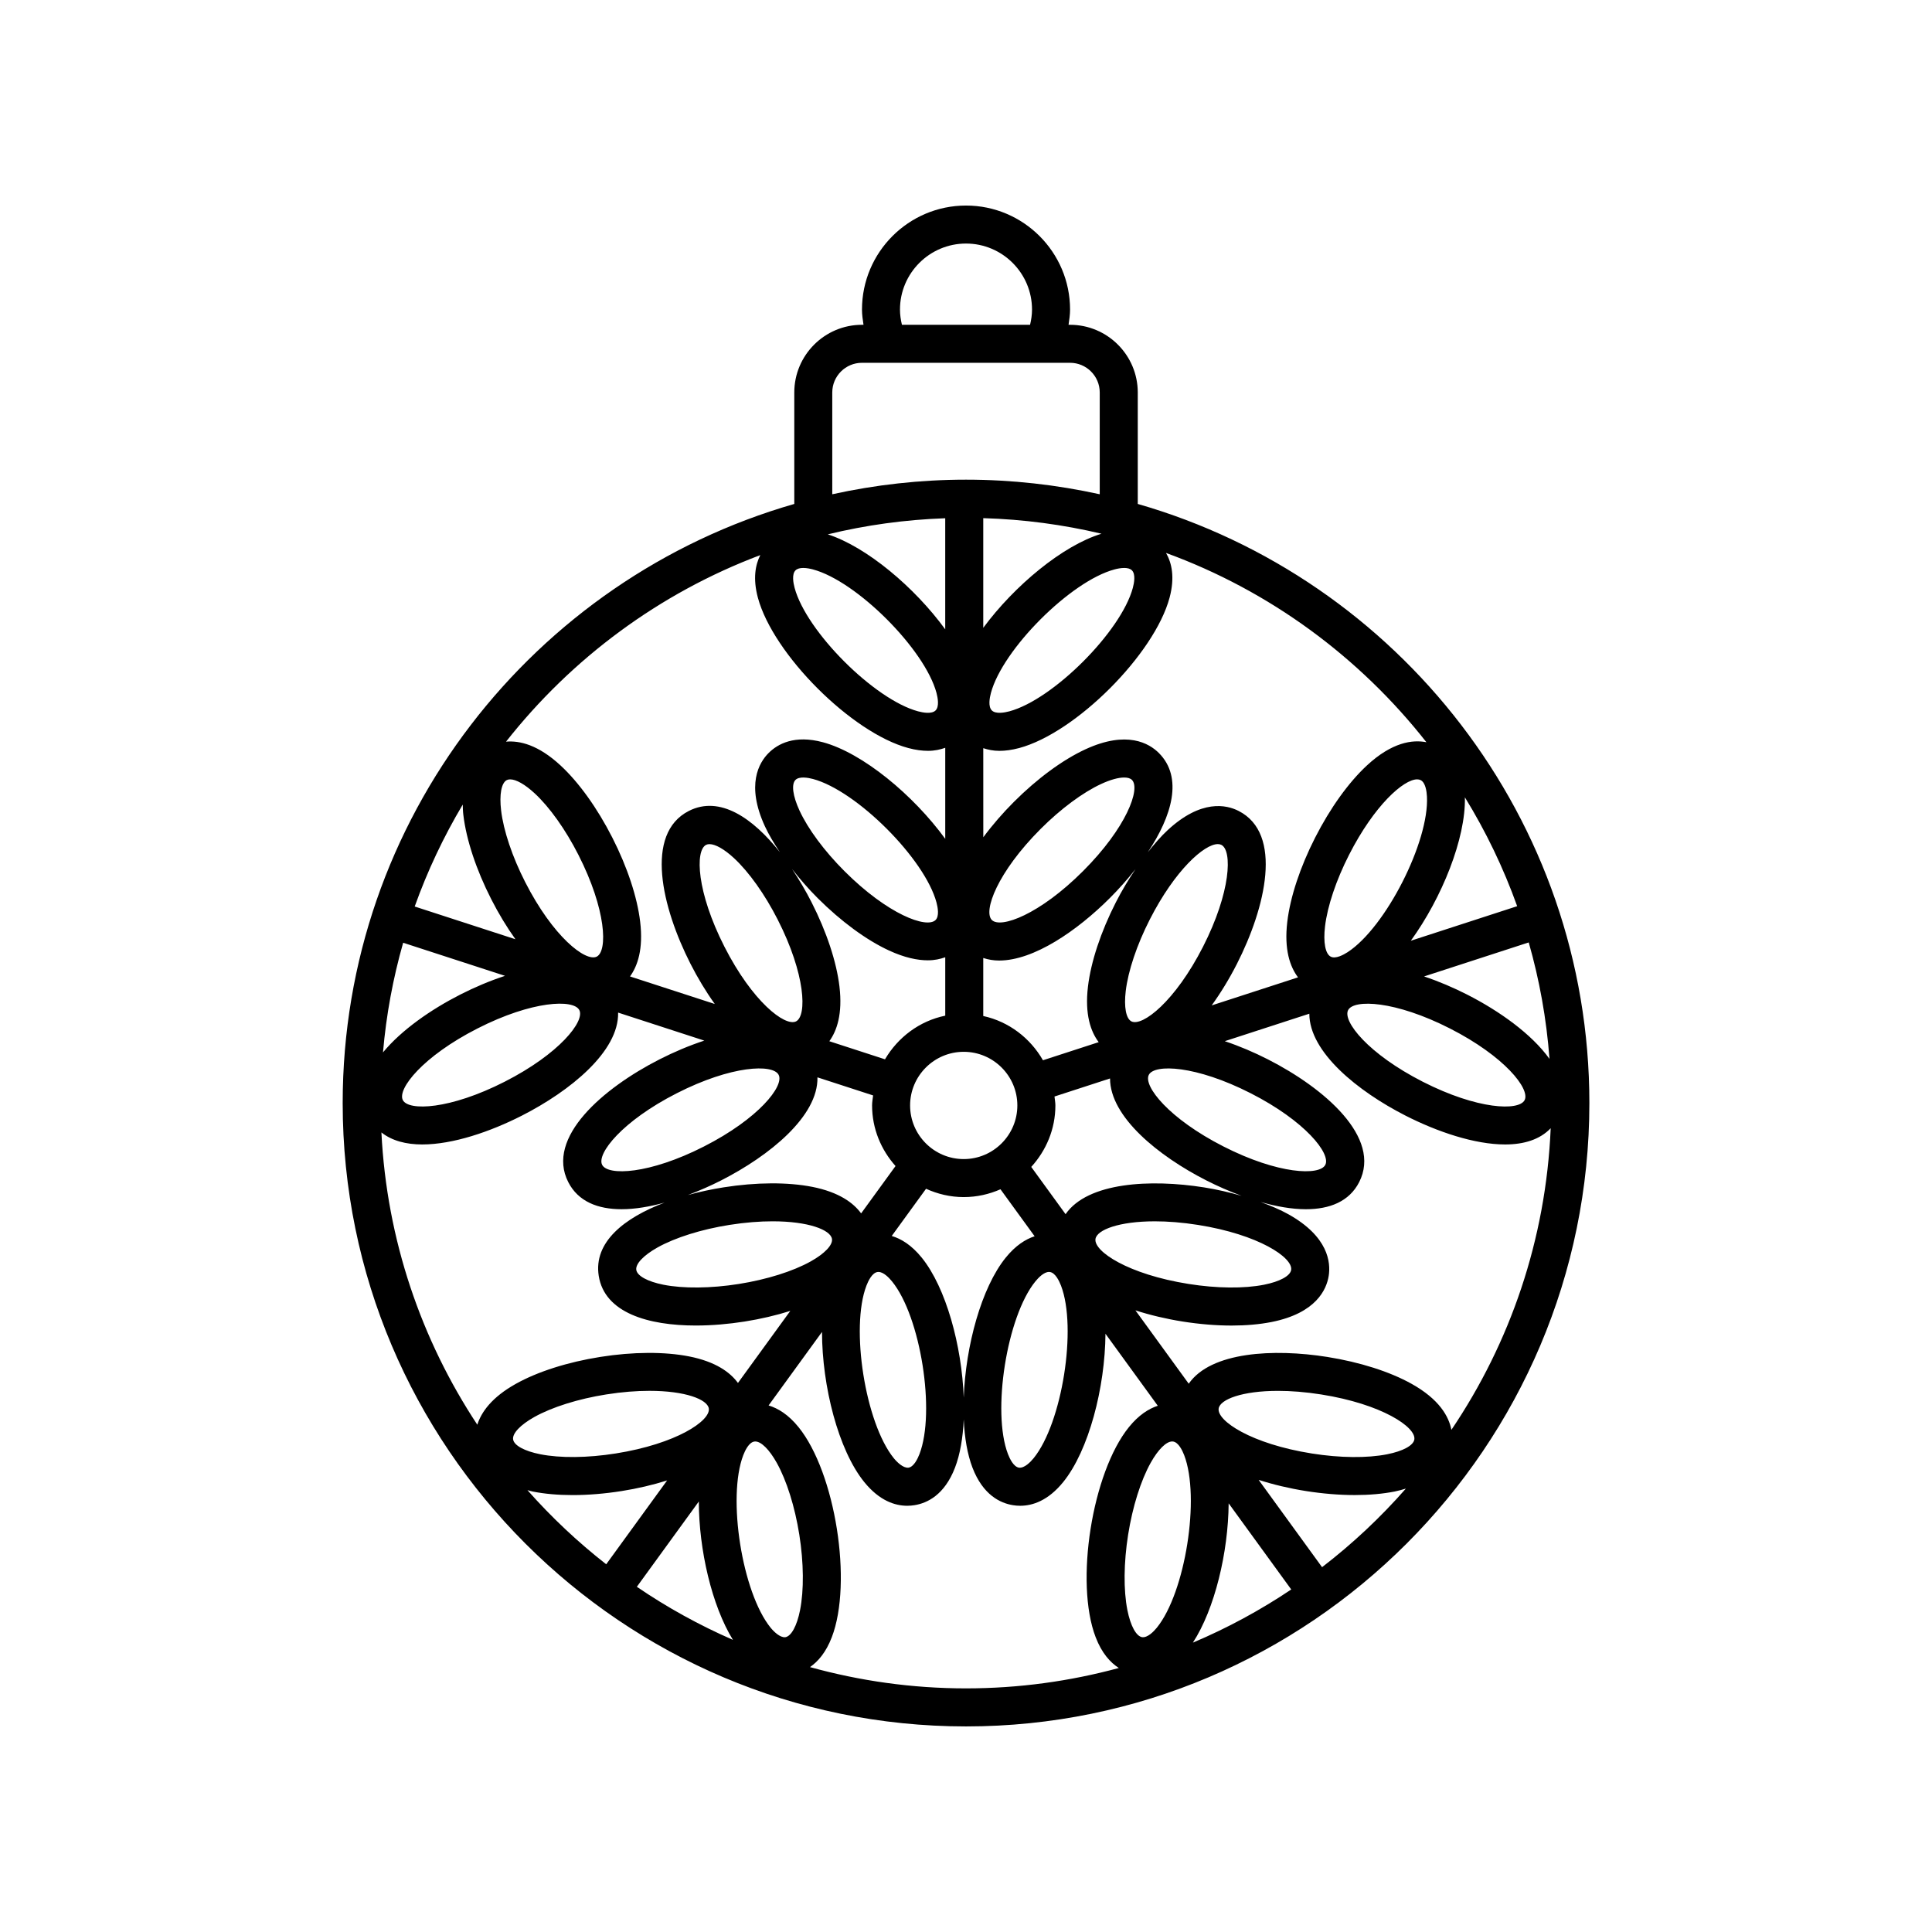 <?xml version="1.0" encoding="UTF-8"?>
<!-- Uploaded to: ICON Repo, www.svgrepo.com, Generator: ICON Repo Mixer Tools -->
<svg fill="#000000" width="800px" height="800px" version="1.1" viewBox="144 144 512 512" xmlns="http://www.w3.org/2000/svg">
 <path d="m400 601.52c91.09 0 165.2-74.109 165.2-165.2 0-75.301-50.664-138.95-119.68-158.77v-29.539c0-9.891-8.051-17.938-17.941-17.938h-0.402c0.195-1.332 0.402-2.664 0.402-4.031-0.004-15.203-12.371-27.57-27.574-27.57s-27.57 12.367-27.57 27.57c0 1.367 0.203 2.695 0.402 4.031h-0.402c-9.895 0-17.941 8.051-17.941 17.938v29.539c-69.02 19.82-119.68 83.469-119.68 158.77-0.004 91.09 74.102 165.2 165.2 165.2zm-116.22-62.613c0.488 0.117 0.898 0.266 1.422 0.371 3.141 0.621 6.715 0.934 10.547 0.934 4.098 0 8.496-0.359 12.973-1.066 4.254-0.672 8.332-1.637 12.07-2.816l-16.141 22.219c-7.547-5.902-14.535-12.473-20.871-19.641zm-32.941-145.07 26.996 8.77c-4.055 1.328-8.105 3.055-11.859 4.965-7.746 3.945-15.566 9.371-20.48 15.328 0.859-9.984 2.672-19.699 5.344-29.062zm26.895 36.832c-14.488 7.387-25.484 7.809-26.984 4.859-1.5-2.945 5.305-11.598 19.797-18.977 14.488-7.387 25.484-7.809 26.984-4.859 1.504 2.949-5.301 11.598-19.797 18.977zm24.402-33.148c-2.965 1.445-11.59-5.293-18.969-19.785-3.41-6.691-5.731-13.598-6.367-18.953-0.504-4.231 0.07-7.316 1.504-8.051 0.254-0.129 0.562-0.191 0.902-0.191 1.559 0 3.922 1.328 6.488 3.703 3.957 3.66 8.18 9.598 11.586 16.289 7.383 14.496 7.805 25.488 4.856 26.988zm-35.344-37.547c0.785 6.582 3.41 14.516 7.398 22.336 1.953 3.836 4.125 7.41 6.402 10.598l-26.691-8.672c3.383-9.461 7.66-18.496 12.73-27.012 0.031 0.895 0.039 1.758 0.16 2.75zm-10.883 87.32c8.109 0 17.992-3.359 26.402-7.644 12.758-6.5 25.734-16.996 25.496-27.301l22.84 7.422c-4.055 1.328-8.102 3.055-11.855 4.965-14.934 7.606-30.23 20.695-24.199 32.531 2.633 5.164 7.852 7.188 14.137 7.188 3.547 0 7.438-0.668 11.391-1.75-10.633 4.016-18.867 10.453-17.449 19.418 1.547 9.781 13.09 13.156 25.723 13.156 4.309 0 8.75-0.395 12.961-1.059 4.258-0.676 8.34-1.637 12.082-2.816l-13.871 19.094c-2.051-2.801-5.844-5.629-12.949-7.035-6.5-1.277-14.855-1.238-23.52 0.133-8.668 1.371-16.629 3.91-22.41 7.144-6.406 3.586-9.137 7.5-10.195 10.824-14.824-22.449-23.996-48.945-25.414-77.457 2.805 2.223 6.559 3.188 10.832 3.188zm80.078-52.398c-7.391-14.5-7.816-25.496-4.867-27 0.254-0.129 0.562-0.191 0.902-0.191 1.559 0 3.926 1.332 6.488 3.703 3.957 3.664 8.184 9.605 11.59 16.297 7.379 14.484 7.801 25.477 4.856 26.977-2.965 1.441-11.59-5.297-18.969-19.785zm30.48 10.559c-0.781-6.578-3.406-14.504-7.387-22.328-1.523-2.988-3.269-5.981-5.176-8.824 2.031 2.59 4.258 5.176 6.758 7.676 6.207 6.203 12.934 11.148 18.949 13.922 4.106 1.895 7.504 2.594 10.281 2.594 1.816 0 3.297-0.352 4.609-0.809v15.477c-6.832 1.402-12.539 5.738-15.969 11.566l-14.75-4.793c2.023-2.812 3.539-7.285 2.684-14.48zm-11.652-54.773c1.02-1.008 3.344-0.582 4.637-0.242 11.582 3.106 29.629 21.156 32.73 32.734 0.348 1.293 0.773 3.617-0.242 4.633-2.344 2.348-12.66-1.457-24.156-12.953-5.309-5.309-9.652-11.16-11.91-16.055-1.789-3.871-2.195-6.981-1.059-8.117zm0-55.531c0.48-0.477 1.238-0.637 2.047-0.637 0.922 0 1.902 0.207 2.594 0.395 11.578 3.102 29.625 21.145 32.727 32.727 0.344 1.293 0.773 3.617-0.242 4.633-1.02 1.02-3.344 0.59-4.637 0.242-11.578-3.102-29.625-21.145-32.727-32.727-0.348-1.293-0.777-3.613 0.238-4.633zm8.559-9.543c10.031-2.438 20.441-3.891 31.121-4.266v29.438c-8.102-11.125-20.785-21.82-31.121-25.172zm80.84 14.176c-3.102 11.578-21.145 29.625-32.727 32.727-1.293 0.344-3.617 0.777-4.641-0.242-1.02-1.02-0.59-3.34-0.242-4.633 3.102-11.582 21.148-29.629 32.73-32.727 0.688-0.188 1.672-0.395 2.594-0.395 0.809 0 1.566 0.156 2.043 0.633 1.02 1.023 0.59 3.344 0.242 4.637zm-8.301-14.34c-10.301 3.121-23.094 13.773-31.34 24.938v-29.066c10.754 0.316 21.234 1.727 31.34 4.129zm-27.137 113.11c9.223 0 20.707-7.93 29.355-16.574 2.367-2.367 4.672-4.953 6.785-7.641-1.832 2.731-3.606 5.644-5.207 8.793-3.984 7.816-6.606 15.75-7.387 22.32-0.879 7.391 0.734 11.934 2.844 14.73l-14.77 4.801c-3.363-5.871-9.023-10.242-15.824-11.73v-15.375c1.336 0.434 2.734 0.68 4.203 0.676zm11.027-34.902c5.309-5.309 11.16-9.652 16.055-11.91 2.414-1.117 4.535-1.691 6.062-1.691 0.922 0 1.625 0.207 2.055 0.633 2.34 2.344-1.461 12.668-12.965 24.172-11.496 11.5-21.812 15.293-24.164 12.953-2.336-2.336 1.457-12.656 12.957-24.156zm75.344 25.832c0.637-5.348 2.953-12.25 6.363-18.941 6.715-13.18 14.477-20.004 18.043-20.004 0.355 0 0.668 0.07 0.938 0.203 1.285 0.656 1.594 3 1.664 4.34 0.629 11.977-10.961 34.715-21.012 41.246-1.121 0.723-3.195 1.852-4.481 1.199-1.441-0.738-2.019-3.816-1.516-8.043zm37.062-34.188c5.566 9.051 10.223 18.711 13.855 28.855l-28.184 9.156c8.238-11.359 14.586-27.117 14.328-38.012zm22.422 69.324c-4.742-6.625-13.332-12.719-21.816-17.039-3.621-1.844-7.516-3.508-11.422-4.816l27.734-9.012c2.84 9.922 4.707 20.242 5.504 30.867zm-53.371-12.922c1.504-2.945 12.5-2.523 26.984 4.859 14.496 7.379 21.297 16.031 19.797 18.977-1.496 2.945-12.496 2.523-26.988-4.859-14.492-7.387-21.297-16.031-19.793-18.977zm-10.277 0.945c0.012 10.207 12.855 20.566 25.488 27.008 8.41 4.285 18.297 7.644 26.406 7.644 4.934 0 9.188-1.273 12.07-4.305-1.254 29.504-10.766 56.91-26.312 79.93-0.699-3.582-3.219-8.09-10.527-12.18-5.785-3.234-13.742-5.769-22.41-7.144-14.148-2.242-30.812-1.379-36.676 7.102l-14.125-19.438c3.863 1.246 8.094 2.258 12.523 2.961 4.481 0.707 8.875 1.066 12.973 1.066 3.832 0 7.406-0.316 10.547-0.934 11.891-2.356 14.613-8.676 15.176-12.227s-0.074-10.395-10.652-16.316c-2.164-1.211-4.711-2.281-7.41-3.273 4.168 1.188 8.277 1.922 12.004 1.922 6.285 0 11.504-2.023 14.137-7.188 6.031-11.836-9.266-24.926-24.199-32.531-3.617-1.844-7.512-3.508-11.418-4.816zm-36.344 113.36c0.09 0 0.176 0.012 0.258 0.02 1.422 0.227 2.441 2.363 2.922 3.609 4.297 11.191 0.305 36.398-7.238 45.715-0.84 1.031-2.441 2.688-3.894 2.527-1.586-0.25-3.086-3-3.918-7.18-1.047-5.285-0.977-12.566 0.195-19.98 1.172-7.414 3.356-14.367 5.988-19.074 1.969-3.516 4.117-5.637 5.688-5.637zm14.965 16.395 16.586 22.828c-8.176 5.484-16.895 10.219-26.062 14.09 5.793-8.906 9.375-23.918 9.477-36.918zm-2.648-25.137c0.383-2.41 6.238-4.668 15.734-4.668 3.379 0 7.219 0.285 11.434 0.953 16.062 2.543 25.207 8.664 24.688 11.93-0.25 1.59-3.004 3.09-7.18 3.918-5.285 1.055-12.57 0.98-19.984-0.203-16.066-2.543-25.211-8.664-24.691-11.93zm-49.023 13.16c-0.844 1.031-2.434 2.688-3.894 2.527-1.422-0.227-2.441-2.363-2.922-3.609-4.297-11.191-0.305-36.398 7.238-45.715 0.793-0.973 2.277-2.547 3.633-2.547 0.09 0 0.176 0.012 0.262 0.02h0.004c1.422 0.227 2.441 2.363 2.922 3.609 4.297 11.191 0.305 36.398-7.242 45.715zm-7.402-53.141c-6.449 7.965-10.629 23.379-11.133 37.102-0.504-13.727-4.684-29.137-11.133-37.098-2.711-3.344-5.453-4.996-7.945-5.742l9.09-12.508c3.055 1.391 6.422 2.207 9.988 2.207 3.469 0 6.75-0.758 9.738-2.07l9.047 12.449c-2.414 0.793-5.051 2.449-7.652 5.66zm-51.676 1c-4.707 2.633-11.66 4.812-19.078 5.988-7.414 1.172-14.695 1.246-19.977 0.195-4.176-0.832-6.926-2.332-7.176-3.918-0.25-1.59 1.902-3.867 5.617-5.949 4.703-2.629 11.656-4.812 19.07-5.984 4.215-0.668 8.055-0.953 11.434-0.953 9.492 0 15.352 2.258 15.734 4.668 0.25 1.594-1.906 3.871-5.625 5.953zm0.402-19.75c-6.5-1.277-14.855-1.238-23.52 0.133-3.125 0.496-6.324 1.172-9.445 2.035 3.027-1.137 6.019-2.453 8.84-3.891 12.758-6.5 25.734-16.996 25.496-27.301l14.75 4.793c-0.098 0.883-0.27 1.742-0.27 2.648 0 6.184 2.394 11.773 6.215 16.066l-9.117 12.547c-2.055-2.797-5.844-5.621-12.949-7.031zm-8.906-29.676c1.504 2.945-5.301 11.598-19.797 18.977-14.488 7.387-25.484 7.809-26.984 4.859-1.5-2.945 5.305-11.598 19.797-18.977 14.488-7.383 25.484-7.809 26.984-4.859zm49.043-6.113c7.836 0 14.211 6.375 14.211 14.211s-6.375 14.215-14.211 14.215c-7.836 0-14.211-6.375-14.211-14.215 0-7.832 6.379-14.211 14.211-14.211zm76.031 10.973c14.496 7.379 21.297 16.031 19.797 18.977-1.504 2.945-12.5 2.523-26.984-4.859-14.496-7.379-21.297-16.031-19.797-18.977 1.5-2.949 12.5-2.523 26.984 4.859zm-37.258-3.91c0.012 10.207 12.859 20.57 25.496 27.008 2.984 1.52 6.16 2.914 9.371 4.094-3.164-0.898-6.484-1.688-9.977-2.238-14.145-2.242-30.812-1.375-36.672 7.102l-9.098-12.523c3.934-4.32 6.398-10.004 6.398-16.293 0-0.809-0.16-1.574-0.238-2.367zm-3.856 42.527c0.383-2.41 6.238-4.668 15.734-4.668 3.379 0 7.219 0.285 11.434 0.953 16.062 2.543 25.207 8.664 24.688 11.93-0.25 1.59-3.004 3.09-7.18 3.918-5.285 1.055-12.566 0.98-19.984-0.203-16.066-2.543-25.211-8.664-24.691-11.93zm-60.699 12.375c0.48-1.254 1.5-3.387 2.922-3.609 0.086-0.012 0.172-0.02 0.262-0.02 1.355 0 2.84 1.574 3.633 2.555 7.543 9.312 11.539 34.52 7.238 45.711-0.48 1.25-1.5 3.387-2.922 3.609h-0.004c-1.398 0.145-3.051-1.492-3.891-2.527-7.539-9.32-11.535-34.531-7.238-45.719zm70.223-70.027c-1.434-0.734-2.012-3.812-1.508-8.039 0.637-5.348 2.953-12.25 6.363-18.941 6.715-13.18 14.477-20.004 18.043-20.004 0.355 0 0.668 0.07 0.938 0.203 2.949 1.504 2.527 12.5-4.863 27-7.387 14.484-16.051 21.223-18.973 19.781zm-87.812 156.02c-0.828 4.176-2.328 6.926-3.918 7.18h-0.004c-1.406 0.137-3.047-1.496-3.891-2.527-7.543-9.32-11.539-34.523-7.238-45.715 0.48-1.25 1.5-3.387 2.922-3.609 0.082-0.012 0.168-0.02 0.258-0.02 1.57 0 3.719 2.121 5.688 5.644 2.633 4.707 4.812 11.66 5.988 19.074 1.172 7.406 1.242 14.688 0.195 19.973zm-17.797 7.879c-8.953-3.902-17.473-8.613-25.457-14.062l16.422-22.605c0.016 12.773 3.434 27.574 9.035 36.668zm-31.082-49.391c-7.41 1.18-14.695 1.254-19.984 0.203-4.176-0.828-6.93-2.328-7.18-3.918-0.25-1.59 1.902-3.867 5.617-5.949 4.703-2.629 11.656-4.812 19.07-5.984 4.215-0.668 8.051-0.953 11.434-0.953 9.492 0 15.352 2.258 15.734 4.668 0.516 3.269-8.625 9.391-24.691 11.934zm51.504 56.613c2.141-1.48 4.242-3.898 5.785-7.918 5.559-14.48 0.945-43.609-8.812-55.672-2.707-3.344-5.449-5-7.941-5.75l14.156-19.484c0.016 14.348 4.316 31.293 11.191 39.781 4.043 4.988 8.184 6.289 11.402 6.289 0.676 0 1.312-0.059 1.898-0.152 3.367-0.531 7.965-2.691 10.754-9.949 1.359-3.535 2.102-7.957 2.316-12.777 0.219 4.824 0.961 9.242 2.316 12.777 2.789 7.258 7.387 9.418 10.75 9.949 0.586 0.094 1.223 0.152 1.898 0.152 3.219 0 7.359-1.301 11.402-6.289 6.797-8.391 11.086-25.055 11.195-39.297l13.863 19.082c-2.414 0.793-5.051 2.449-7.652 5.664-9.758 12.059-14.375 41.191-8.812 55.672 1.629 4.242 3.883 6.711 6.141 8.16-12.922 3.504-26.488 5.402-40.5 5.402-14.32 0-28.18-1.992-41.352-5.641zm135.71-26.48-16.812-23.141c3.863 1.246 8.094 2.258 12.523 2.961 4.481 0.707 8.875 1.066 12.973 1.066 3.832 0 7.406-0.316 10.547-0.934 1.094-0.219 2.031-0.5 2.977-0.777-6.703 7.641-14.141 14.621-22.207 20.824zm27.652-218.62c-3.656-0.727-9.094-0.031-15.762 6.148-4.863 4.508-9.734 11.293-13.719 19.113-3.984 7.816-6.606 15.75-7.387 22.32-0.879 7.387 0.734 11.934 2.844 14.73l-22.883 7.434c2.375-3.285 4.644-6.992 6.68-10.984 7.609-14.938 12.301-34.52 0.461-40.551-3.211-1.645-9.914-3.152-18.812 5.094-1.773 1.641-3.527 3.672-5.258 5.856 6.398-9.602 9.422-19.816 2.926-26.312-2.547-2.547-8.453-6.062-19.465-0.969-6.016 2.781-12.746 7.731-18.953 13.938-2.871 2.871-5.656 6.059-8.102 9.367l-0.008-23.609c1.25 0.406 2.625 0.711 4.277 0.711 1.551 0 3.297-0.227 5.242-0.746 14.984-4.016 35.84-24.871 39.855-39.852 1.453-5.43 0.562-9.242-0.945-11.855 27.449 10.012 51.273 27.59 69.008 50.168zm-139.51-114.66c0-9.648 7.848-17.496 17.496-17.496s17.496 7.848 17.496 17.496c0 1.375-0.203 2.715-0.516 4.031h-33.961c-0.312-1.316-0.516-2.656-0.516-4.031zm-17.945 21.969c0-4.336 3.531-7.863 7.867-7.863h55.148c4.336 0 7.867 3.527 7.867 7.863v26.977c-11.426-2.508-23.277-3.867-35.441-3.867-12.168 0-24.016 1.359-35.441 3.867zm-19.074 43.102c-1.312 2.594-1.992 6.231-0.641 11.273 4.016 14.98 24.875 35.844 39.855 39.852 1.945 0.527 3.688 0.746 5.242 0.746 1.777 0 3.246-0.344 4.559-0.805v24.129c-8.441-11.598-21.883-22.773-32.434-25.605-7.504-2.012-11.957 0.438-14.371 2.848-2.547 2.543-6.055 8.457-0.969 19.469 1.016 2.195 2.402 4.496 3.949 6.82-7.156-9.059-15.938-15.102-24.129-10.926-11.84 6.031-7.148 25.613 0.461 40.551 1.844 3.621 4.019 7.254 6.414 10.605l-22.461-7.297c2.031-2.816 3.547-7.293 2.691-14.488-0.781-6.574-3.406-14.504-7.387-22.32-3.984-7.824-8.855-14.609-13.719-19.113-5.926-5.484-10.844-6.617-14.438-6.301 17.391-22.09 40.625-39.363 67.375-49.438z"/>
</svg>
